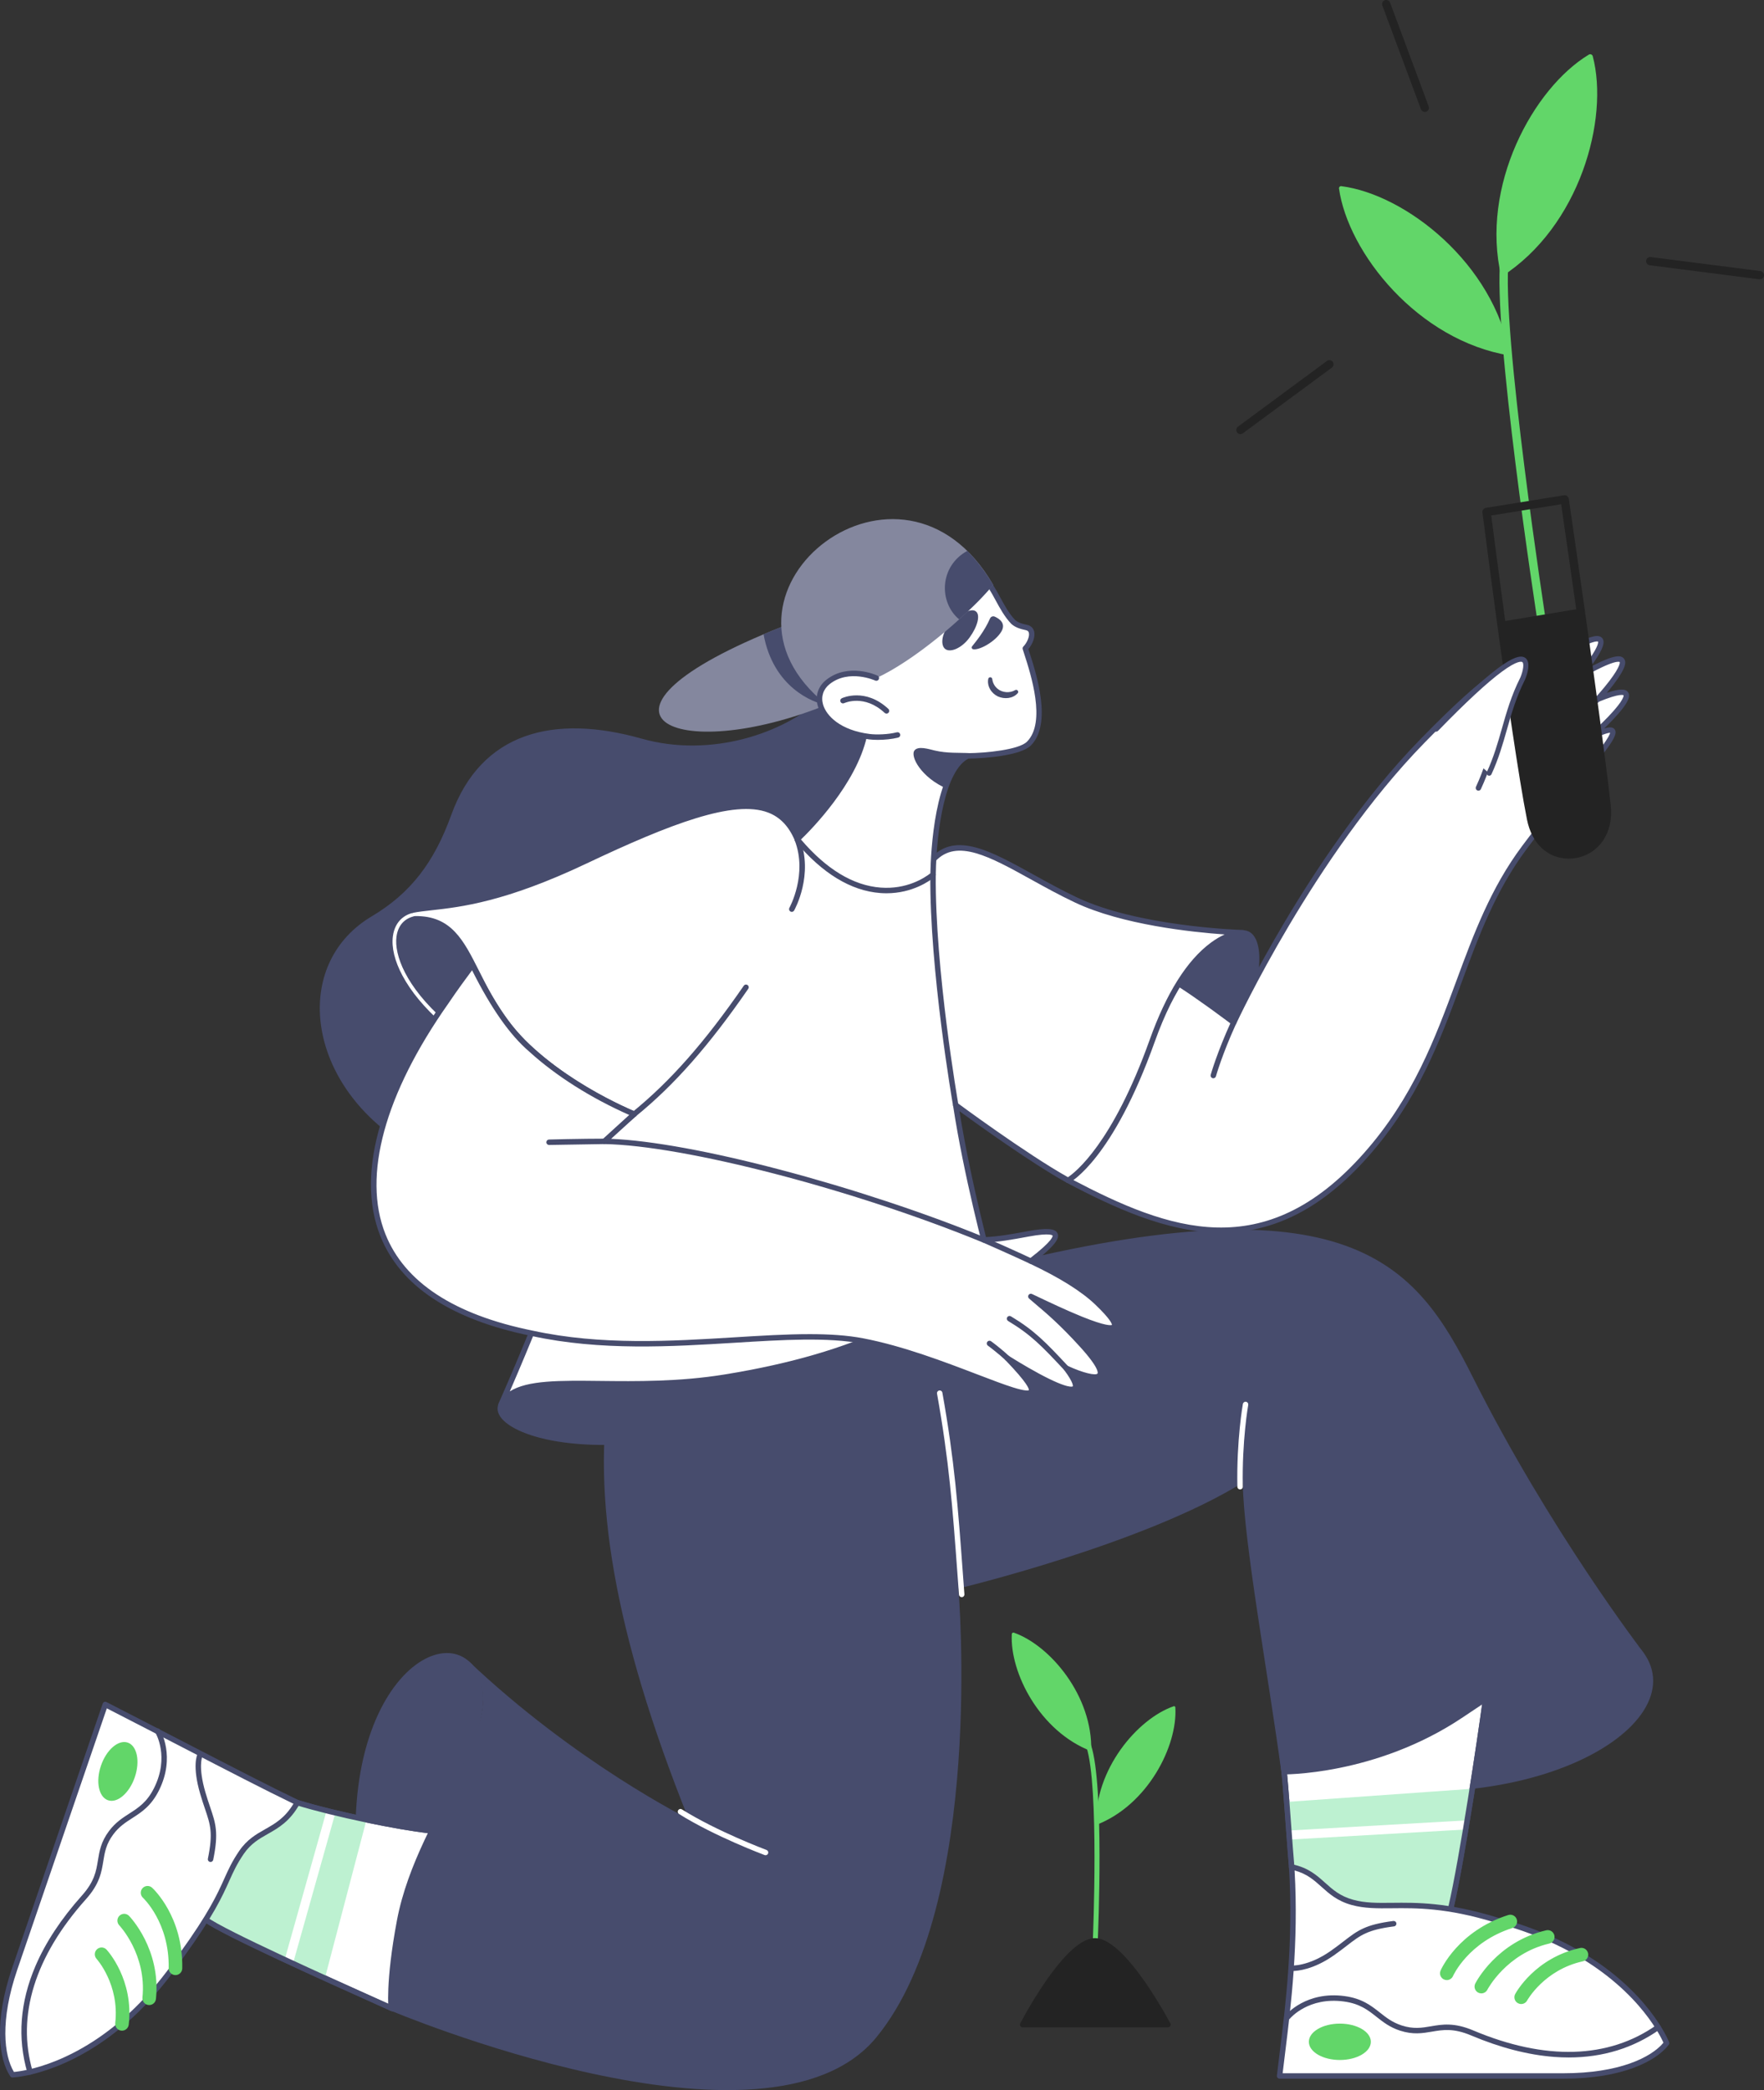 <svg width="309" height="366" viewBox="0 0 309 366" fill="none" xmlns="http://www.w3.org/2000/svg">
<rect x="0" y="0" width="309" height="366" fill="#333333" stroke="none"/>
<g clip-path="url(#clip0_33818_529573)">
<path d="M224.528 310.727C235.156 308.98 244.038 305.796 255.938 299.291C267.838 292.786 282.43 281.977 287.824 289.284C297.446 302.319 266.408 321.211 224.528 310.727Z" fill="#474C6D"/>
<path d="M260.289 297.025C259.541 302.764 256.237 325.074 254.186 333.909C251.962 342.167 226.738 332.478 226.262 326.918C225.776 321.399 225.167 311.097 224.627 307.462L260.289 297.025Z" fill="white"/>
<path d="M248.073 337.592C247.519 337.592 246.933 337.565 246.315 337.51C242.366 337.157 237.444 335.673 233.15 333.538C231.016 332.478 226.026 329.714 225.791 326.964C225.619 325.019 225.435 322.51 225.24 319.854C224.879 314.948 224.506 309.876 224.158 307.537C224.142 307.424 224.166 307.307 224.228 307.21C224.29 307.113 224.385 307.042 224.496 307.01L260.158 296.572C260.234 296.55 260.314 296.547 260.391 296.564C260.469 296.581 260.541 296.616 260.601 296.668C260.661 296.719 260.707 296.785 260.735 296.859C260.764 296.933 260.773 297.013 260.763 297.091C260.031 302.716 256.694 325.224 254.652 334.022L254.648 334.038C254.017 336.379 251.757 337.592 248.073 337.592ZM225.158 307.809C225.493 310.325 225.847 315.129 226.189 319.784C226.384 322.437 226.568 324.943 226.739 326.882C226.872 328.433 229.491 330.656 233.573 332.685C237.704 334.738 242.619 336.223 246.4 336.561C249.329 336.822 252.977 336.555 253.727 333.798C255.683 325.365 258.833 304.294 259.723 297.693L225.158 307.809Z" fill="#474C6D"/>
<path d="M68.074 351.932C68.58 336.299 72.126 329.516 75.56 320.574C77.147 316.444 90.254 297.368 81.906 290.712C73.339 283.882 52.082 305.167 68.074 351.932Z" fill="#474C6D"/>
<path d="M75.565 320.58L68.698 351.702C64.094 349.608 39.739 338.851 36.064 336.146C28.767 331.381 43.658 313.186 52.087 315.656C58.724 317.7 70.579 320.111 75.565 320.58Z" fill="white"/>
<path d="M68.692 352.184C68.624 352.184 68.557 352.17 68.495 352.142C67.499 351.691 66.502 351.242 65.504 350.795C57.575 347.237 39.017 338.909 35.787 336.543C33.314 334.919 32.957 331.678 34.809 327.649C36.345 324.307 39.192 320.819 42.424 318.318C46.041 315.52 49.518 314.414 52.214 315.204C59.036 317.305 70.774 319.657 75.603 320.111C75.671 320.117 75.736 320.138 75.794 320.171C75.853 320.205 75.904 320.25 75.944 320.305C75.984 320.359 76.011 320.422 76.025 320.488C76.039 320.554 76.038 320.622 76.024 320.688L69.157 351.811C69.134 351.917 69.075 352.012 68.99 352.08C68.906 352.147 68.801 352.185 68.692 352.184L68.692 352.184ZM50.411 315.907C45.333 315.907 38.429 322.052 35.673 328.048C34.712 330.14 33.517 333.923 36.319 335.752C36.326 335.757 36.333 335.762 36.341 335.768C39.458 338.063 57.983 346.376 65.894 349.926C66.89 350.373 67.726 350.748 68.354 351.032L74.979 321.005C69.821 320.437 58.567 318.158 51.941 316.117C51.456 315.975 50.944 315.907 50.411 315.907Z" fill="#474C6D"/>
<path d="M64.195 318.676L56.828 346.723C49.092 343.076 39.601 338.457 36.062 336.146C28.765 331.38 43.656 313.185 52.084 315.655C56.521 316.956 60.663 317.943 64.195 318.676Z" fill="#BDF1D1"/>
<path d="M57.212 317.057L49.807 343.366C50.289 343.6 50.773 343.834 51.257 344.067L58.751 317.442C58.237 317.316 57.724 317.188 57.212 317.057Z" fill="white"/>
<path d="M68.698 352.184C68.63 352.184 68.563 352.169 68.501 352.141C67.505 351.69 66.508 351.242 65.51 350.795C57.581 347.236 39.023 338.909 35.793 336.543C33.319 334.918 32.962 331.678 34.814 327.649C36.35 324.307 39.197 320.819 42.43 318.318C46.047 315.519 49.524 314.413 52.22 315.203C59.042 317.304 70.78 319.657 75.609 320.11C75.676 320.117 75.741 320.137 75.8 320.171C75.859 320.204 75.91 320.25 75.949 320.304C75.989 320.359 76.017 320.421 76.031 320.487C76.044 320.553 76.044 320.622 76.029 320.688L69.163 351.81C69.139 351.916 69.081 352.011 68.996 352.079C68.912 352.147 68.806 352.184 68.698 352.184L68.698 352.184ZM50.417 315.907C45.339 315.907 38.435 322.051 35.679 328.047C34.717 330.139 33.523 333.923 36.324 335.752C36.332 335.757 36.339 335.762 36.346 335.767C39.464 338.062 57.989 346.376 65.9 349.925C66.895 350.372 67.732 350.748 68.36 351.031L74.985 321.005C69.827 320.437 58.573 318.157 51.947 316.116C51.461 315.974 50.949 315.907 50.417 315.907Z" fill="#474C6D"/>
<path d="M257.926 313.228C257.898 313.411 257.871 313.594 257.842 313.776C256.733 321.089 255.401 329.127 254.344 333.326C254.292 333.534 254.241 333.733 254.19 333.92C251.966 342.178 226.743 332.489 226.267 326.93C225.91 322.768 225.558 319.326 225.263 316.701C225.218 316.299 225.174 315.916 225.131 315.554L257.926 313.228Z" fill="#BDF1D1"/>
<path d="M257.029 318.756L225.678 320.55C225.729 321.059 225.781 321.587 225.834 322.132L256.761 320.362C256.853 319.81 256.943 319.273 257.029 318.756Z" fill="white"/>
<path d="M248.073 337.603C247.519 337.603 246.933 337.575 246.315 337.52C242.365 337.167 237.444 335.683 233.149 333.549C231.015 332.488 226.026 329.724 225.79 326.974C225.619 325.03 225.435 322.521 225.239 319.864C224.878 314.959 224.505 309.886 224.158 307.548C224.141 307.434 224.166 307.318 224.228 307.221C224.29 307.124 224.385 307.053 224.495 307.02L260.157 296.583C260.233 296.56 260.313 296.557 260.391 296.574C260.468 296.591 260.54 296.626 260.6 296.678C260.66 296.73 260.707 296.795 260.735 296.869C260.763 296.943 260.773 297.023 260.762 297.102C260.03 302.726 256.694 325.234 254.651 334.032L254.648 334.048C254.017 336.389 251.757 337.603 248.073 337.603ZM225.157 307.819C225.493 310.335 225.846 315.139 226.189 319.794C226.383 322.447 226.568 324.953 226.739 326.892C226.871 328.443 229.49 330.666 233.573 332.695C237.704 334.748 242.619 336.233 246.399 336.571C249.328 336.833 252.977 336.565 253.726 333.808C255.683 325.375 258.833 304.305 259.723 297.703L225.157 307.819Z" fill="#474C6D"/>
<path d="M2.191 363.318C0.378 360.6 -0.683 354.272 2.578 344.757L18.441 298.477C33.677 306.283 44.465 312.002 52.079 315.655C49.065 321.055 45.161 320.196 42.304 324.375C38.994 329.217 40.123 330.914 31.809 342.393C31.675 342.578 31.554 342.769 31.427 342.956C31.391 343.008 31.358 343.059 31.322 343.11C28.893 346.644 26.394 349.56 23.93 351.967C13.292 362.35 3.281 363.248 2.275 363.314C2.275 363.314 2.274 363.316 2.273 363.315C2.25 363.317 2.23 363.317 2.217 363.317L2.191 363.318Z" fill="white"/>
<path d="M2.193 363.791C2.034 363.791 1.884 363.712 1.795 363.58C-0.176 360.625 -1.124 354.087 2.128 344.599L17.99 298.32C18.012 298.255 18.048 298.196 18.095 298.146C18.142 298.097 18.199 298.058 18.262 298.032C18.326 298.007 18.393 297.995 18.462 297.998C18.53 298.001 18.596 298.019 18.657 298.05C23.736 300.652 28.37 303.048 32.458 305.161C40.702 309.423 47.214 312.789 52.284 315.222C52.343 315.25 52.395 315.29 52.438 315.339C52.48 315.388 52.513 315.446 52.532 315.508C52.552 315.57 52.559 315.635 52.552 315.7C52.546 315.765 52.526 315.827 52.494 315.884C50.785 318.948 48.809 320.068 46.899 321.151C45.373 322.016 43.932 322.834 42.696 324.642C41.48 326.421 40.866 327.786 40.156 329.367C38.937 332.079 37.42 335.453 32.194 342.67C32.11 342.786 32.031 342.904 31.953 343.022C31.909 343.089 31.865 343.155 31.82 343.221L31.713 343.379C29.427 346.705 26.92 349.709 24.262 352.305C13.635 362.676 3.585 363.697 2.334 363.785C2.301 363.788 2.268 363.79 2.236 363.79L2.211 363.791L2.193 363.791L2.193 363.791ZM18.712 299.149L3.028 344.909C-0.027 353.822 0.699 359.95 2.44 362.82C4.206 362.662 13.599 361.381 23.598 351.622C26.211 349.07 28.678 346.114 30.93 342.837L31.034 342.684C31.076 342.622 31.118 342.558 31.16 342.495C31.245 342.365 31.333 342.236 31.424 342.11C36.593 334.973 38.087 331.648 39.288 328.976C40.017 327.354 40.646 325.953 41.911 324.103C43.271 322.113 44.877 321.202 46.43 320.322C48.208 319.313 49.893 318.357 51.408 315.858C46.394 313.438 40.023 310.144 32.021 306.008C28.065 303.963 23.599 301.653 18.712 299.149L18.712 299.149Z" fill="#474C6D"/>
<path d="M36.883 326.051C36.812 326.051 36.742 326.035 36.678 326.005C36.614 325.975 36.558 325.931 36.514 325.876C36.469 325.821 36.437 325.757 36.42 325.688C36.403 325.619 36.402 325.548 36.416 325.478C37.341 320.972 36.863 319.564 35.912 316.757C35.657 316.005 35.368 315.152 35.068 314.122C33.621 309.161 34.546 307.268 34.586 307.189C34.614 307.134 34.653 307.084 34.701 307.044C34.749 307.003 34.804 306.973 34.863 306.953C34.923 306.934 34.986 306.927 35.048 306.932C35.11 306.937 35.171 306.955 35.226 306.983C35.338 307.04 35.422 307.139 35.461 307.258C35.5 307.377 35.491 307.507 35.435 307.619C35.416 307.662 34.674 309.371 35.981 313.855C36.276 314.865 36.562 315.708 36.814 316.451C37.788 319.327 38.325 320.911 37.348 325.67C37.326 325.778 37.268 325.874 37.183 325.944C37.098 326.013 36.992 326.051 36.883 326.051H36.883ZM5.258 363.308C5.155 363.308 5.055 363.275 4.973 363.213C4.891 363.151 4.831 363.064 4.802 362.965C3.021 356.886 3.498 350.59 6.219 344.251C7.988 340.13 10.724 335.984 14.351 331.929C16.554 329.465 16.848 327.653 17.16 325.734C17.416 324.152 17.682 322.517 19.098 320.628C20.213 319.139 21.461 318.337 22.667 317.562C24.249 316.545 25.744 315.585 26.983 313.111C29.714 307.659 27.306 303.548 27.202 303.375C27.137 303.267 27.117 303.137 27.147 303.015C27.177 302.892 27.255 302.787 27.362 302.721C27.47 302.656 27.599 302.636 27.721 302.665C27.844 302.695 27.949 302.772 28.015 302.88C28.131 303.07 30.81 307.597 27.834 313.538C26.477 316.246 24.802 317.322 23.181 318.364C21.993 319.127 20.871 319.848 19.859 321.199C18.584 322.901 18.348 324.351 18.099 325.887C17.78 327.856 17.449 329.893 15.06 332.564C6.105 342.578 2.874 352.997 5.715 362.697C5.736 362.768 5.74 362.843 5.727 362.916C5.714 362.989 5.684 363.058 5.639 363.117C5.595 363.176 5.538 363.225 5.471 363.258C5.405 363.291 5.332 363.308 5.258 363.308Z" fill="#474C6D"/>
<path d="M23.612 311.212C24.567 308.425 24.016 305.711 22.38 305.148C20.745 304.586 18.644 306.39 17.689 309.177C16.734 311.964 17.285 314.679 18.921 315.241C20.557 315.803 22.657 313.999 23.612 311.212Z" fill="#62D669"/>
<path d="M30.735 345.86L30.712 345.86C30.397 345.854 30.097 345.723 29.878 345.495C29.659 345.267 29.54 344.962 29.546 344.646C29.699 336.674 25.09 332.364 25.044 332.321C24.811 332.108 24.672 331.811 24.657 331.496C24.643 331.18 24.755 330.872 24.968 330.638C25.18 330.405 25.477 330.266 25.792 330.252C26.107 330.237 26.415 330.349 26.648 330.562C26.871 330.766 32.099 335.654 31.925 344.692C31.919 345.004 31.791 345.301 31.569 345.519C31.346 345.738 31.047 345.86 30.736 345.86H30.735ZM26.137 351.104C25.97 351.104 25.806 351.07 25.654 351.002C25.501 350.935 25.365 350.836 25.253 350.712C25.141 350.588 25.057 350.443 25.005 350.284C24.953 350.126 24.935 349.958 24.952 349.792C25.717 342.255 20.945 337.199 20.897 337.149C20.442 336.676 20.454 335.922 20.925 335.465C21.151 335.245 21.455 335.125 21.77 335.129C22.085 335.134 22.385 335.263 22.604 335.489C22.833 335.725 28.2 341.359 27.319 350.033C27.289 350.327 27.152 350.598 26.934 350.796C26.715 350.994 26.431 351.104 26.137 351.104ZM21.37 355.59C21.202 355.59 21.036 355.555 20.883 355.486C20.73 355.418 20.593 355.318 20.481 355.192C20.369 355.067 20.285 354.92 20.235 354.76C20.184 354.6 20.167 354.431 20.186 354.264C20.955 347.509 16.961 343.064 16.92 343.02C16.477 342.537 16.507 341.783 16.988 341.338C17.47 340.893 18.22 340.92 18.666 341.401C18.862 341.612 23.447 346.656 22.55 354.533C22.517 354.824 22.379 355.092 22.161 355.287C21.943 355.481 21.662 355.59 21.37 355.59Z" fill="#62D669"/>
<path d="M291.93 357.773C289.913 360.413 284.174 363.52 273.936 363.52H224.14C225.144 354.722 227.206 342.174 226.254 326.926C231.42 327.987 231.914 331.75 236.883 333.12C242.638 334.708 248.191 331.97 261.991 336.183C262.214 336.251 262.438 336.304 262.659 336.365C262.722 336.382 262.782 336.397 262.843 336.414C267.048 337.585 270.681 339.028 273.813 340.605C287.326 347.414 291.502 356.748 291.899 357.694C291.899 357.694 291.901 357.694 291.901 357.695C291.91 357.717 291.916 357.736 291.921 357.748C291.927 357.765 291.93 357.773 291.93 357.773Z" fill="white"/>
<path d="M273.942 363.998H224.147C224.08 363.998 224.013 363.984 223.952 363.956C223.891 363.929 223.836 363.889 223.792 363.838C223.747 363.788 223.713 363.729 223.693 363.665C223.673 363.601 223.666 363.534 223.674 363.467C223.825 362.142 224 360.733 224.186 359.242C225.201 351.065 226.592 339.867 225.786 326.957C225.781 326.884 225.794 326.81 225.822 326.743C225.85 326.675 225.893 326.615 225.949 326.567C226.004 326.519 226.069 326.485 226.14 326.466C226.211 326.447 226.285 326.445 226.356 326.46C229.16 327.036 230.664 328.385 232.119 329.69C233.462 330.894 234.73 332.032 237.016 332.662C239.143 333.249 241.215 333.228 243.837 333.2C248.15 333.154 253.521 333.098 262.136 335.728C262.276 335.771 262.416 335.807 262.556 335.844C262.634 335.864 262.713 335.885 262.791 335.906L262.978 335.957C266.935 337.059 270.655 338.48 274.033 340.181C287.539 346.986 291.841 356.324 292.334 357.486C292.338 357.494 292.341 357.501 292.344 357.509C292.355 357.535 292.364 357.558 292.371 357.577L292.379 357.6C292.439 357.755 292.415 357.932 292.314 358.064C290.123 360.932 284.147 363.998 273.942 363.998ZM224.681 363.045H273.942C283.539 363.045 289.201 360.322 291.388 357.698C290.656 356.06 286.316 347.437 273.606 341.032C270.283 339.359 266.621 337.961 262.722 336.875L262.54 336.826C262.466 336.805 262.391 336.786 262.316 336.766C262.164 336.726 262.011 336.687 261.858 336.64C253.384 334.053 248.097 334.108 243.847 334.153C241.257 334.18 239.019 334.203 236.763 333.581C234.262 332.891 232.849 331.625 231.484 330.4C230.179 329.229 228.939 328.118 226.774 327.537C227.501 340.266 226.133 351.281 225.13 359.359C224.97 360.65 224.817 361.88 224.681 363.045Z" fill="#474C6D"/>
<path d="M226.399 345.141C226.239 345.141 226.146 345.134 226.126 345.132C226 345.12 225.884 345.059 225.803 344.962C225.722 344.866 225.683 344.74 225.694 344.614C225.718 344.353 225.952 344.159 226.209 344.182C226.238 344.185 229.176 344.391 233.148 341.592C234.023 340.975 234.74 340.423 235.372 339.935C237.817 338.051 239.163 337.013 244.065 336.383C244.127 336.375 244.19 336.379 244.251 336.395C244.312 336.411 244.369 336.439 244.419 336.477C244.469 336.515 244.511 336.563 244.542 336.618C244.574 336.672 244.594 336.732 244.602 336.795C244.61 336.857 244.605 336.921 244.589 336.981C244.572 337.042 244.544 337.099 244.505 337.149C244.466 337.198 244.418 337.24 244.363 337.271C244.309 337.302 244.248 337.321 244.186 337.329C239.54 337.925 238.341 338.849 235.953 340.69C235.313 341.184 234.588 341.743 233.696 342.371C230.078 344.92 227.265 345.141 226.399 345.141ZM274.798 360.283C273.959 360.283 273.11 360.25 272.248 360.185C267.696 359.842 262.801 358.578 257.699 356.427C254.596 355.118 252.753 355.433 250.801 355.767C249.195 356.041 247.534 356.324 245.25 355.587C243.45 355.005 242.266 354.07 241.121 353.165C239.618 351.978 238.199 350.857 235.405 350.48C229.249 349.65 226.084 353.325 225.952 353.482C225.871 353.579 225.755 353.639 225.629 353.65C225.503 353.662 225.379 353.622 225.282 353.541C225.185 353.461 225.124 353.345 225.113 353.219C225.102 353.093 225.141 352.968 225.221 352.871C225.366 352.698 228.833 348.632 235.532 349.535C238.584 349.947 240.173 351.203 241.711 352.417C242.839 353.309 243.905 354.151 245.542 354.68C247.604 355.346 249.08 355.094 250.641 354.827C252.642 354.486 254.71 354.132 258.068 355.548C270.672 360.862 281.775 360.535 290.175 354.602C290.278 354.529 290.406 354.5 290.53 354.521C290.655 354.543 290.765 354.613 290.838 354.716C290.911 354.82 290.94 354.948 290.918 355.072C290.897 355.197 290.827 355.308 290.723 355.38C286.111 358.638 280.763 360.283 274.798 360.283V360.283Z" fill="#474C6D"/>
<path d="M234.702 360.724C237.7 360.724 240.131 359.298 240.131 357.54C240.131 355.781 237.7 354.356 234.702 354.356C231.703 354.356 229.273 355.781 229.273 357.54C229.273 359.298 231.703 360.724 234.702 360.724Z" fill="#62D669"/>
<path d="M253.435 346.734C253.237 346.734 253.043 346.685 252.869 346.59C252.696 346.496 252.548 346.36 252.44 346.195C252.332 346.03 252.266 345.84 252.25 345.643C252.233 345.446 252.266 345.248 252.345 345.066C252.467 344.785 255.439 338.153 264.187 335.344C264.336 335.295 264.494 335.275 264.651 335.287C264.807 335.299 264.96 335.342 265.1 335.413C265.24 335.485 265.365 335.583 265.467 335.703C265.569 335.823 265.646 335.962 265.694 336.111C265.742 336.261 265.76 336.419 265.746 336.576C265.733 336.733 265.689 336.885 265.616 337.025C265.544 337.165 265.444 337.289 265.324 337.389C265.203 337.49 265.064 337.566 264.914 337.613C257.18 340.096 254.552 345.959 254.526 346.018C254.434 346.231 254.281 346.412 254.087 346.539C253.893 346.666 253.667 346.734 253.435 346.734ZM259.484 349.062C259.296 349.062 259.112 349.017 258.945 348.932C258.664 348.789 258.452 348.54 258.354 348.24C258.257 347.94 258.282 347.614 258.425 347.333C258.575 347.035 262.219 340.024 270.85 338.014C271.002 337.978 271.16 337.973 271.314 337.999C271.468 338.024 271.616 338.08 271.748 338.163C271.881 338.245 271.996 338.353 272.087 338.481C272.178 338.608 272.243 338.752 272.279 338.904C272.314 339.056 272.319 339.214 272.293 339.369C272.268 339.523 272.212 339.671 272.13 339.804C272.047 339.936 271.939 340.052 271.812 340.143C271.685 340.234 271.541 340.299 271.389 340.334C263.87 342.086 260.577 348.351 260.545 348.414C260.445 348.609 260.293 348.773 260.106 348.887C259.918 349.002 259.703 349.062 259.484 349.062ZM266.465 350.926C266.268 350.926 266.074 350.876 265.9 350.782C265.324 350.47 265.107 349.751 265.418 349.172C265.556 348.915 268.89 342.85 276.759 341.117C276.912 341.083 277.07 341.079 277.224 341.106C277.378 341.133 277.526 341.191 277.658 341.275C277.79 341.359 277.904 341.469 277.994 341.597C278.083 341.726 278.147 341.871 278.18 342.024C278.214 342.177 278.217 342.335 278.189 342.49C278.162 342.644 278.104 342.791 278.02 342.923C277.935 343.055 277.825 343.169 277.697 343.258C277.568 343.348 277.423 343.411 277.27 343.444C270.503 344.934 267.541 350.249 267.512 350.303C267.41 350.491 267.258 350.649 267.074 350.758C266.889 350.868 266.679 350.926 266.465 350.925V350.926Z" fill="#62D669"/>
<path d="M143.67 122.463C137.437 128.226 124.746 132.832 112.372 129.338C96.969 124.988 84.293 128.226 79.058 142.68C76.027 151.049 71.948 156.388 65.098 160.471C51.773 168.413 53.359 187.473 68.271 198.592C77.472 194.145 143.563 155.944 143.563 155.944L153.526 125.305L143.67 122.463ZM173.606 221.942C161.232 230.995 145.028 238.974 125.532 241.457C106.661 243.862 90.199 239.427 87.349 245.783C83.859 253.566 128.236 264.352 173.606 221.942Z" fill="#474C6D"/>
<path d="M106.867 242.343C103.636 261.801 107.443 285.627 120.61 318.507C120.61 318.507 100.781 308.659 81.903 290.71C91.421 300.399 73.243 316.561 69.529 336.297C67.467 347.257 68.071 351.93 68.071 351.93C68.071 351.93 134.388 380.067 153.515 356.753C172.643 333.438 167.884 278.162 167.884 278.162C167.884 278.162 200.404 270.379 217.696 259.617C217.855 270.061 222.138 293.093 224.517 310.724C224.517 310.724 240.899 311.015 256.245 300.717C271.157 290.71 282.737 282.927 287.813 289.281C287.813 289.281 271.474 267.996 257.99 241.152C248.019 221.303 236.732 206.049 173.595 221.933C109.644 238.021 106.867 242.343 106.867 242.343H106.867Z" fill="#474C6D"/>
<path d="M134.107 324.87C134.05 324.87 133.994 324.859 133.941 324.84C133.855 324.808 125.256 321.6 118.943 317.649C118.836 317.582 118.76 317.475 118.731 317.352C118.703 317.229 118.724 317.1 118.791 316.992C118.858 316.885 118.965 316.809 119.088 316.781C119.211 316.752 119.34 316.774 119.447 316.841C125.677 320.739 134.187 323.914 134.272 323.946C134.377 323.985 134.464 324.06 134.519 324.157C134.574 324.254 134.594 324.367 134.574 324.477C134.554 324.587 134.497 324.686 134.412 324.758C134.326 324.83 134.218 324.869 134.107 324.87ZM217.225 260.819C217.101 260.819 216.981 260.77 216.892 260.682C216.803 260.595 216.752 260.476 216.75 260.351C216.592 252.139 217.705 245.903 217.716 245.841C217.74 245.718 217.811 245.609 217.915 245.538C218.018 245.467 218.145 245.439 218.269 245.462C218.392 245.484 218.502 245.555 218.574 245.658C218.646 245.76 218.674 245.888 218.653 246.011C218.642 246.073 217.546 252.222 217.701 260.333C217.704 260.459 217.656 260.581 217.568 260.673C217.481 260.764 217.361 260.816 217.235 260.819H217.225ZM168.46 279.678C168.34 279.678 168.224 279.633 168.136 279.551C168.048 279.469 167.995 279.357 167.986 279.237C167.898 278.055 167.81 276.873 167.723 275.691C166.847 263.811 166.268 255.963 164.14 244.047C164.128 243.985 164.129 243.922 164.142 243.86C164.155 243.798 164.18 243.74 164.216 243.688C164.251 243.636 164.297 243.592 164.35 243.558C164.403 243.523 164.462 243.5 164.524 243.489C164.586 243.478 164.649 243.479 164.711 243.493C164.772 243.507 164.83 243.532 164.882 243.569C164.933 243.605 164.977 243.651 165.01 243.704C165.044 243.758 165.066 243.817 165.077 243.879C167.214 255.844 167.794 263.712 168.672 275.621C168.756 276.763 168.844 277.942 168.935 279.166C168.94 279.231 168.931 279.297 168.909 279.359C168.888 279.421 168.854 279.478 168.809 279.526C168.764 279.574 168.71 279.612 168.65 279.639C168.59 279.665 168.525 279.678 168.46 279.678Z" fill="white"/>
<path d="M187.082 206.685C195.807 199.219 199.419 188.757 201.835 182.223C206.594 169.357 211.988 162.891 217.699 162.891C225.845 162.891 217.223 198.107 187.082 206.685Z" fill="#474C6D"/>
<path d="M111.075 195.432C111.048 195.432 111.02 195.428 110.993 195.421C92.966 190.567 82.82 183.945 77.484 179.244C74.349 176.483 71.995 173.648 70.487 170.819C69.138 168.288 68.562 165.908 68.822 163.938C69.174 161.269 71.041 159.675 73.816 159.675C79.43 159.675 82.442 165.875 85.354 171.871C87.042 175.346 88.787 178.94 91.024 181.38C100.239 191.434 111.058 194.777 111.166 194.81C111.239 194.832 111.302 194.879 111.342 194.944C111.383 195.008 111.399 195.085 111.388 195.16C111.377 195.235 111.34 195.304 111.282 195.354C111.225 195.404 111.151 195.431 111.075 195.432ZM73.816 160.311C71.353 160.311 69.763 161.663 69.451 164.021C69.034 167.183 71.035 172.717 77.903 178.767C82.641 182.941 91.217 188.646 105.842 193.257C101.767 191.233 95.891 187.63 90.556 181.81C88.257 179.301 86.491 175.665 84.783 172.15C81.826 166.061 79.033 160.311 73.816 160.311L73.816 160.311Z" fill="white"/>
<path d="M267.034 148.394C254.819 164.754 255.079 184.399 239.273 202.24C221.823 221.936 204.849 216.059 187.081 206.688L206.435 172.22C208.017 173.209 209.955 174.556 211.681 175.793C212.035 176.046 212.379 176.295 212.709 176.535C214.648 177.941 216.112 179.05 216.112 179.05C216.112 179.05 229.596 149.823 249.108 129.809C270.343 108.029 265.289 120.279 265.289 120.279C290.354 102.489 276.711 118.373 276.711 118.373C291.518 109.837 279.83 122.458 279.83 122.458C291.702 117.542 278.956 128.826 278.681 129.069C288.571 124.209 277.454 134.438 267.034 148.394Z" fill="white"/>
<path d="M213.919 215.85C213.71 215.85 213.5 215.848 213.289 215.844C204.258 215.657 195.25 211.537 186.862 207.112C186.806 207.083 186.756 207.042 186.716 206.993C186.675 206.944 186.645 206.887 186.627 206.826C186.609 206.765 186.604 206.701 186.611 206.637C186.618 206.574 186.638 206.513 186.669 206.457L206.023 171.989C206.054 171.933 206.097 171.884 206.148 171.845C206.199 171.805 206.257 171.777 206.32 171.761C206.382 171.745 206.447 171.742 206.511 171.752C206.574 171.762 206.635 171.784 206.69 171.819C208.058 172.675 209.831 173.883 211.961 175.409C212.305 175.656 212.649 175.903 212.991 176.153C214.268 177.079 215.348 177.883 215.933 178.321C216.82 176.461 220.014 169.919 224.886 161.695C230.201 152.723 238.658 139.852 248.77 129.48C261.558 116.364 264.544 115.841 265.678 116.589C266.41 117.072 266.367 118.166 266.167 119.082C270.535 116.016 273.935 113.844 276.282 112.619C278.744 111.334 280.047 111.063 280.637 111.713C281.231 112.366 280.804 113.65 279.252 115.875C279.036 116.184 278.814 116.49 278.588 116.791C282.886 114.513 283.98 114.722 284.47 115.337C284.854 115.82 285 116.762 282.7 119.785C282.283 120.334 281.848 120.867 281.46 121.328C283.632 120.579 284.784 120.567 285.211 121.252C285.575 121.835 285.537 122.863 282.497 126.061C282.008 126.574 281.508 127.077 280.999 127.569C281.98 127.263 282.53 127.319 282.828 127.699C283.595 128.675 281.834 130.892 276.628 137.159C273.957 140.374 270.633 144.376 267.418 148.682C261.963 155.989 259.053 163.854 255.971 172.18C252.241 182.258 248.385 192.68 239.632 202.56C231.713 211.497 223.295 215.851 213.92 215.851L213.919 215.85ZM187.739 206.497C204.745 215.425 221.466 221.627 238.919 201.927C247.554 192.181 251.379 181.845 255.079 171.848C258.184 163.456 261.118 155.528 266.656 148.111C269.885 143.785 273.218 139.773 275.896 136.549C277.758 134.308 279.366 132.372 280.473 130.896C281.76 129.179 282.01 128.543 282.048 128.319C281.815 128.311 281.078 128.426 278.894 129.5C278.79 129.551 278.672 129.562 278.561 129.533C278.449 129.503 278.353 129.433 278.289 129.338C278.224 129.242 278.197 129.126 278.212 129.011C278.227 128.897 278.282 128.792 278.369 128.715C278.553 128.553 280.2 127.086 281.731 125.483C284.636 122.443 284.405 121.761 284.402 121.754C284.386 121.742 283.861 121.309 280.015 122.902C279.914 122.943 279.803 122.95 279.698 122.919C279.594 122.889 279.503 122.823 279.441 122.734C279.379 122.645 279.35 122.537 279.357 122.428C279.365 122.32 279.41 122.217 279.484 122.137C279.496 122.124 280.755 120.762 281.9 119.264C283.985 116.537 283.728 115.935 283.725 115.93C283.698 115.906 282.947 115.332 276.951 118.789C276.854 118.845 276.74 118.865 276.629 118.845C276.519 118.825 276.419 118.767 276.347 118.68C276.276 118.593 276.237 118.484 276.238 118.372C276.239 118.259 276.28 118.151 276.353 118.065C276.364 118.053 277.434 116.804 278.404 115.426C280.194 112.883 279.934 112.355 279.931 112.351C279.927 112.351 279.419 112.031 276.531 113.565C274.023 114.896 270.334 117.287 265.567 120.671C265.483 120.731 265.382 120.761 265.279 120.758C265.176 120.755 265.076 120.719 264.996 120.655C264.915 120.59 264.857 120.502 264.831 120.402C264.806 120.302 264.813 120.196 264.852 120.101C265.298 119.016 265.532 117.634 265.154 117.385C265.034 117.306 264.286 117.018 261.382 119.144C258.592 121.186 254.578 124.887 249.451 130.145C230.222 149.869 216.681 178.961 216.547 179.253C216.517 179.317 216.473 179.374 216.418 179.42C216.363 179.465 216.299 179.498 216.23 179.515C216.161 179.532 216.089 179.534 216.019 179.52C215.95 179.506 215.884 179.476 215.827 179.433C215.813 179.422 214.344 178.311 212.433 176.924C212.092 176.676 211.75 176.43 211.407 176.185C209.507 174.822 207.895 173.717 206.607 172.894L187.739 206.497L187.739 206.497Z" fill="#474C6D"/>
<path d="M212.539 188.814C212.466 188.814 212.394 188.797 212.328 188.764C212.262 188.732 212.205 188.684 212.16 188.626C212.116 188.567 212.086 188.5 212.072 188.427C212.058 188.355 212.061 188.281 212.08 188.21C212.09 188.173 213.151 184.377 215.675 178.847C215.728 178.732 215.824 178.643 215.942 178.599C216.06 178.554 216.191 178.559 216.306 178.612C216.421 178.664 216.51 178.76 216.554 178.879C216.598 178.997 216.594 179.128 216.541 179.243C214.051 184.698 213.008 188.427 212.998 188.464C212.97 188.565 212.91 188.653 212.827 188.716C212.744 188.779 212.643 188.814 212.539 188.814ZM258.977 138.454C258.897 138.453 258.818 138.433 258.748 138.395C258.678 138.356 258.619 138.301 258.576 138.233C258.533 138.166 258.508 138.089 258.502 138.009C258.497 137.929 258.512 137.849 258.545 137.777C259.945 134.753 260.674 132.137 261.379 129.608C262.188 126.708 263.024 123.709 264.861 120.06C264.919 119.95 265.018 119.867 265.137 119.829C265.256 119.791 265.385 119.801 265.496 119.857C265.607 119.913 265.692 120.011 265.732 120.129C265.772 120.247 265.765 120.376 265.711 120.489C263.916 124.055 263.092 127.008 262.296 129.864C261.581 132.43 260.841 135.083 259.409 138.177C259.371 138.26 259.31 138.33 259.233 138.379C259.156 138.428 259.068 138.454 258.977 138.454ZM268.855 126.549C268.758 126.549 268.664 126.519 268.584 126.464C268.504 126.408 268.443 126.33 268.409 126.239C268.375 126.148 268.37 126.049 268.394 125.955C268.418 125.861 268.47 125.776 268.543 125.713C268.591 125.671 273.391 121.485 276.347 118.057C276.388 118.009 276.438 117.969 276.494 117.94C276.55 117.912 276.611 117.894 276.674 117.889C276.736 117.884 276.8 117.892 276.859 117.911C276.919 117.931 276.975 117.962 277.022 118.004C277.07 118.045 277.109 118.095 277.137 118.151C277.165 118.208 277.182 118.269 277.186 118.332C277.19 118.395 277.182 118.458 277.162 118.518C277.141 118.578 277.109 118.633 277.068 118.68C274.066 122.16 269.216 126.39 269.167 126.432C269.081 126.507 268.97 126.549 268.855 126.549ZM271.711 130.202C271.611 130.202 271.514 130.171 271.433 130.113C271.352 130.055 271.292 129.973 271.26 129.878C271.228 129.784 271.226 129.682 271.255 129.587C271.284 129.491 271.342 129.407 271.421 129.347C271.464 129.314 275.746 126.021 279.483 122.124C279.526 122.079 279.578 122.042 279.635 122.017C279.693 121.992 279.754 121.979 279.817 121.977C279.879 121.976 279.941 121.987 280 122.01C280.058 122.033 280.111 122.067 280.156 122.11C280.201 122.153 280.237 122.205 280.262 122.263C280.287 122.32 280.301 122.382 280.302 122.444C280.304 122.507 280.292 122.569 280.27 122.627C280.247 122.685 280.213 122.739 280.17 122.784C276.381 126.735 272.043 130.071 272 130.104C271.917 130.168 271.815 130.202 271.711 130.202ZM273.297 134.014C273.197 134.014 273.099 133.983 273.018 133.923C272.936 133.864 272.876 133.781 272.845 133.686C272.813 133.59 272.813 133.487 272.844 133.391C272.875 133.296 272.935 133.212 273.016 133.153C273.038 133.137 275.245 131.518 278.36 128.71C278.454 128.628 278.577 128.585 278.702 128.592C278.827 128.6 278.944 128.656 279.028 128.749C279.112 128.843 279.155 128.965 279.149 129.091C279.143 129.216 279.088 129.334 278.996 129.419C275.842 132.262 273.6 133.906 273.577 133.923C273.496 133.982 273.398 134.014 273.297 134.014L273.297 134.014Z" fill="#474C6D"/>
<path d="M72.234 159.376C76.993 158.423 84.768 159.195 102.536 150.776C125.045 140.111 135.691 137.592 139.657 146.964L163.535 150.451C168.838 144.846 177.412 152.364 188.517 157.606C199.622 162.848 217.706 163.324 217.706 163.324C217.706 163.324 208.823 162.689 201.843 182.226C194.474 202.85 187.089 206.688 187.089 206.688C179.633 202.558 167.418 193.504 167.418 193.504C169.481 207.005 173.605 221.936 173.605 221.936C163.611 228.766 153.458 236.867 126.966 241.156C107.831 244.254 91.272 239.409 87.782 245.921C95.239 229.084 102.536 209.229 105.867 199.858C107.771 197.793 111.102 195.092 111.102 195.092C111.102 195.092 96.099 189.051 88.576 178.891C81.754 169.678 81.703 160.779 72.737 160.886" fill="white"/>
<path d="M87.781 246.403C87.701 246.403 87.623 246.383 87.554 246.345C87.484 246.307 87.425 246.252 87.382 246.186C87.339 246.119 87.313 246.043 87.306 245.964C87.3 245.885 87.314 245.805 87.346 245.733C95.164 228.079 102.588 207.662 105.417 199.703C105.439 199.642 105.472 199.587 105.516 199.539C106.949 197.985 109.138 196.11 110.194 195.228C107.079 193.858 94.757 188.046 88.192 179.18C85.92 176.111 84.395 173.086 83.05 170.416C80.406 165.17 78.49 161.367 72.892 161.367C72.842 161.367 72.791 161.367 72.741 161.368H72.735C72.609 161.369 72.488 161.319 72.398 161.23C72.308 161.142 72.257 161.021 72.257 160.894C72.256 160.768 72.305 160.646 72.394 160.557C72.483 160.467 72.603 160.416 72.73 160.415C79.043 160.34 81.184 164.597 83.9 169.987C85.228 172.622 86.733 175.609 88.957 178.612C96.311 188.544 111.129 194.595 111.278 194.655C111.355 194.686 111.423 194.737 111.474 194.802C111.525 194.867 111.559 194.944 111.571 195.026C111.583 195.109 111.574 195.192 111.544 195.27C111.514 195.347 111.465 195.415 111.4 195.468C111.368 195.494 108.15 198.108 106.281 200.115C103.557 207.775 96.695 226.64 89.3 243.65C92.412 241.672 98.019 241.735 105.202 241.816C111.339 241.885 118.977 241.971 126.888 240.69C151.385 236.725 161.905 229.448 171.186 223.028C171.813 222.595 172.435 222.165 173.055 221.739C172.44 219.465 168.821 205.854 166.946 193.581C166.932 193.488 166.946 193.392 166.986 193.307C167.026 193.221 167.09 193.149 167.171 193.101C167.252 193.052 167.345 193.028 167.439 193.033C167.533 193.037 167.624 193.07 167.7 193.126C167.82 193.215 179.712 202.013 187.076 206.141C188.316 205.323 194.883 200.291 201.393 182.071C204.32 173.877 207.925 168.158 212.108 165.07C212.989 164.42 213.803 163.96 214.524 163.634C208.805 163.232 196.585 161.947 188.313 158.042C185.575 156.75 183.037 155.346 180.582 153.987C173.345 149.983 167.628 146.821 163.879 150.783L163.208 151.493C163.12 151.581 163.002 151.632 162.877 151.634C162.753 151.636 162.632 151.589 162.542 151.504C162.451 151.418 162.398 151.3 162.393 151.176C162.389 151.051 162.433 150.929 162.517 150.837L162.557 150.794L139.587 147.44C139.506 147.428 139.429 147.396 139.365 147.346C139.3 147.296 139.249 147.23 139.217 147.155C138.169 144.677 136.641 143.084 134.547 142.285C128.583 140.01 117.518 144.209 102.738 151.212C88.515 157.95 80.758 158.82 75.625 159.395C74.364 159.536 73.275 159.658 72.326 159.848C72.202 159.873 72.073 159.847 71.968 159.777C71.863 159.707 71.79 159.598 71.766 159.474C71.741 159.35 71.767 159.222 71.837 159.116C71.907 159.011 72.016 158.938 72.139 158.914C73.128 158.715 74.236 158.591 75.52 158.447C80.59 157.879 88.252 157.021 102.331 150.35C117.76 143.04 128.587 138.992 134.886 141.394C137.163 142.263 138.834 143.946 139.986 146.535L163.362 149.949C165.307 148.012 167.749 147.53 171.021 148.429C173.968 149.239 177.247 151.053 181.042 153.153C183.484 154.504 186.009 155.901 188.719 157.18C199.244 162.148 216.359 162.808 217.642 162.85C217.696 162.851 217.729 162.853 217.739 162.854C217.863 162.863 217.978 162.92 218.061 163.013C218.143 163.106 218.186 163.228 218.18 163.352C218.174 163.477 218.12 163.594 218.029 163.679C217.937 163.763 217.817 163.809 217.692 163.805C217.687 163.805 217.665 163.805 217.628 163.804C217.306 163.799 215.286 163.877 212.581 165.906C209.838 167.963 205.826 172.493 202.289 182.392C194.942 202.955 187.616 206.955 187.307 207.115C187.238 207.151 187.16 207.17 187.082 207.169C187.003 207.168 186.926 207.147 186.858 207.109C180.654 203.673 171.07 196.768 168.066 194.575C170.151 207.589 174.023 221.669 174.063 221.814C174.089 221.91 174.085 222.011 174.051 222.105C174.017 222.198 173.954 222.278 173.872 222.335C173.16 222.821 172.447 223.314 171.727 223.812C162.363 230.29 151.749 237.631 127.041 241.631C119.048 242.925 111.365 242.838 105.191 242.769C96.433 242.67 90.104 242.599 88.201 246.151C88.16 246.227 88.099 246.29 88.025 246.335C87.952 246.379 87.867 246.402 87.781 246.402L87.781 246.403Z" fill="#474C6D"/>
<path d="M167.409 193.984C167.297 193.984 167.189 193.944 167.103 193.872C167.018 193.8 166.96 193.7 166.941 193.59C166.899 193.354 162.81 169.845 162.968 153.158C162.969 153.032 163.019 152.912 163.108 152.824C163.198 152.735 163.318 152.686 163.443 152.685H163.448C163.574 152.687 163.695 152.738 163.783 152.828C163.872 152.918 163.921 153.04 163.919 153.166C163.763 169.766 167.837 193.19 167.878 193.425C167.89 193.493 167.887 193.564 167.869 193.631C167.851 193.698 167.819 193.761 167.774 193.814C167.729 193.867 167.673 193.91 167.61 193.94C167.547 193.969 167.478 193.984 167.409 193.984V193.984ZM111.073 195.59C110.975 195.59 110.879 195.559 110.798 195.503C110.718 195.446 110.657 195.365 110.624 195.273C110.591 195.18 110.588 195.079 110.614 194.984C110.641 194.89 110.696 194.805 110.773 194.743C117.444 189.322 123.464 182.493 130.294 172.598C130.367 172.497 130.476 172.429 130.599 172.408C130.722 172.387 130.848 172.415 130.95 172.486C131.052 172.557 131.123 172.665 131.147 172.787C131.17 172.909 131.145 173.036 131.077 173.14C124.194 183.112 118.117 190.003 111.373 195.483C111.288 195.552 111.182 195.59 111.073 195.59V195.59ZM138.696 159.674C138.613 159.674 138.531 159.652 138.459 159.611C138.387 159.57 138.327 159.51 138.285 159.438C138.243 159.367 138.221 159.285 138.22 159.202C138.219 159.119 138.24 159.037 138.281 158.964C138.313 158.907 141.506 153.08 139.204 147.14C139.158 147.022 139.161 146.891 139.212 146.775C139.263 146.659 139.358 146.569 139.476 146.523C139.593 146.477 139.724 146.48 139.84 146.531C139.955 146.582 140.046 146.677 140.091 146.795C142.559 153.163 139.253 159.178 139.111 159.431C139.069 159.505 139.009 159.567 138.936 159.609C138.863 159.652 138.78 159.675 138.695 159.675L138.696 159.674Z" fill="#474C6D"/>
<path d="M217.7 163.323L217.629 163.321C217.675 163.322 217.7 163.323 217.7 163.323Z" fill="#FFCF2D"/>
<path d="M180.22 130.217C178.637 131.796 172.643 132.336 169.528 132.365C164.758 134.6 163.541 146.663 163.44 153.163C159.95 156.022 150.273 159.676 139.644 146.968C139.644 146.968 149.323 138.072 151.383 128.859C151.451 128.48 150.588 124.629 150 122.258C149.729 121.178 149.521 120.404 149.476 120.406C147.573 121.165 145.697 121.86 143.843 122.432C143.865 122.194 143.949 121.367 143.973 121.113L144.027 120.56L146.89 94.206C155.162 89.479 165.457 91.484 171.241 99.406C172.081 100.466 172.883 101.563 173.573 102.727C173.576 102.733 173.58 102.738 173.585 102.744V102.746C174.88 104.786 175.796 107.149 177.484 108.912C178.112 109.473 178.939 109.698 179.744 109.868C181.474 110.197 180.588 112.567 179.597 113.542C180.573 116.644 184.11 126.345 180.22 130.217Z" fill="white"/>
<path d="M155.288 156.421C154.931 156.421 154.565 156.407 154.189 156.379C149.025 155.987 144.01 152.924 139.285 147.275C139.207 147.181 139.168 147.06 139.176 146.938C139.184 146.816 139.238 146.701 139.328 146.618C139.719 146.258 148.906 137.703 150.917 128.789C150.913 128.324 150.241 125.182 149.544 122.373C149.377 121.705 149.267 121.29 149.195 121.033C147.22 121.812 145.556 122.405 143.99 122.888C143.915 122.911 143.836 122.916 143.759 122.901C143.682 122.886 143.611 122.852 143.55 122.803C143.489 122.754 143.442 122.69 143.411 122.618C143.381 122.546 143.369 122.467 143.376 122.39C143.389 122.24 143.427 121.858 143.46 121.531L143.56 120.514L146.424 94.155C146.432 94.08 146.458 94.008 146.499 93.945C146.54 93.882 146.596 93.83 146.661 93.793C155.276 88.869 165.773 91.109 171.626 99.117C172.622 100.376 173.373 101.445 173.988 102.482C173.993 102.491 173.999 102.499 174.004 102.508C174.442 103.201 174.841 103.935 175.228 104.645C175.976 106.022 176.75 107.445 177.82 108.569C178.381 109.061 179.161 109.257 179.849 109.402C180.494 109.525 180.951 109.913 181.127 110.493C181.42 111.46 180.867 112.821 180.141 113.664C180.19 113.814 180.242 113.977 180.299 114.151C181.521 117.921 184.384 126.751 180.562 130.556C178.832 132.28 172.73 132.802 169.646 132.84C165.627 134.862 164.049 145.029 163.922 153.171C163.921 153.24 163.905 153.309 163.874 153.371C163.844 153.433 163.801 153.488 163.747 153.532C162.879 154.243 159.844 156.42 155.288 156.421L155.288 156.421ZM140.305 147.005C144.772 152.231 149.466 155.064 154.261 155.428C158.799 155.773 161.908 153.757 162.974 152.93C163.045 149.399 163.681 134.581 169.333 131.933C169.395 131.905 169.462 131.889 169.53 131.889C172.787 131.859 178.479 131.288 179.891 129.88L179.891 129.88C183.298 126.488 180.562 118.049 179.393 114.445C179.301 114.162 179.219 113.907 179.149 113.686C179.123 113.602 179.12 113.512 179.141 113.427C179.163 113.342 179.207 113.264 179.27 113.203C179.869 112.613 180.413 111.421 180.216 110.769C180.167 110.607 180.06 110.412 179.662 110.337C178.78 110.151 177.875 109.894 177.173 109.268C177.164 109.26 177.155 109.251 177.146 109.242C175.981 108.024 175.173 106.538 174.392 105.101C174.01 104.399 173.615 103.673 173.189 103.002C173.185 102.995 173.181 102.988 173.177 102.982C173.174 102.976 173.17 102.97 173.167 102.964C172.573 101.964 171.845 100.927 170.875 99.702C170.871 99.697 170.867 99.692 170.864 99.687C165.351 92.136 155.493 89.977 147.344 94.502L144.507 120.612L144.407 121.626L144.394 121.761C145.862 121.286 147.443 120.707 149.307 119.963C149.358 119.943 149.413 119.932 149.468 119.93C149.875 119.918 149.965 120.249 150.118 120.799C150.204 121.105 150.318 121.544 150.468 122.142C150.484 122.204 151.98 128.266 151.858 128.944L151.854 128.964C149.985 137.322 142.059 145.317 140.305 147.005L140.305 147.005Z" fill="#474C6D"/>
<path d="M166.659 109.035C164.95 110.642 164.671 112.903 165.547 113.625C166.423 114.346 168.447 113.544 169.831 111.649C171.255 109.701 171.764 107.674 170.943 107.059C170.092 106.422 168.355 107.441 166.659 109.035ZM178.281 121.377C177.428 122.346 175.954 122.467 174.803 121.956C174.233 121.68 173.743 121.242 173.432 120.689C173.119 120.144 172.984 119.485 173.114 118.875C173.134 118.782 173.19 118.701 173.269 118.65C173.349 118.599 173.445 118.581 173.537 118.601C173.613 118.617 173.682 118.658 173.732 118.717C173.783 118.776 173.813 118.849 173.819 118.927C173.901 119.597 174.231 120.189 174.741 120.607C175.552 121.301 176.898 121.409 177.816 120.85C178.154 120.639 178.53 121.072 178.281 121.377ZM170.283 113.178C170.907 112.394 172.447 110.549 173.427 108.297C173.459 108.222 173.506 108.154 173.565 108.097C173.624 108.04 173.694 107.995 173.77 107.966C173.847 107.936 173.928 107.922 174.01 107.924C174.092 107.926 174.172 107.944 174.247 107.978C175.059 108.338 176.267 109.152 175.402 110.601C174.341 112.381 171.525 113.91 170.459 113.689C170.23 113.641 170.137 113.361 170.283 113.178Z" fill="#474C6D"/>
<path d="M145.261 123.234C117.995 134.418 98.469 124.93 137.053 109.728L145.261 123.234Z" fill="#84879E"/>
<path d="M145.258 123.234C145.124 123.308 144.963 123.388 144.775 123.473C142.438 123.053 135.458 120.399 133.755 111.07C134.453 110.744 137.049 109.728 137.049 109.728C137.049 109.728 140.148 119.576 145.258 123.234Z" fill="#474C6D"/>
<path d="M173.961 102.399C168.939 108.335 159.808 115.858 153.515 118.732C150.016 120.187 147.109 121.464 143.659 122.458C121.843 103.197 157.987 74.76 173.961 102.399Z" fill="#84879E"/>
<path d="M153.515 118.733C153.515 118.733 148.718 116.511 145.048 119.399C141.587 122.123 144.183 127.985 152.301 128.996C153.548 129.152 155.667 129.086 157.221 128.687" fill="white"/>
<path d="M153.756 129.559C153.19 129.559 152.67 129.53 152.244 129.477C146.616 128.776 143.881 125.87 143.249 123.595C142.76 121.833 143.309 120.17 144.756 119.032C148.61 115.998 153.51 118.213 153.717 118.309C153.829 118.363 153.916 118.459 153.958 118.577C154 118.695 153.994 118.824 153.942 118.938C153.889 119.051 153.795 119.139 153.678 119.183C153.561 119.228 153.432 119.224 153.317 119.174C153.272 119.153 148.735 117.112 145.344 119.781C144.215 120.67 143.785 121.967 144.166 123.339C144.72 125.332 147.198 127.888 152.362 128.531C153.532 128.677 155.591 128.622 157.104 128.233C157.227 128.202 157.356 128.22 157.465 128.284C157.574 128.349 157.652 128.454 157.684 128.576C157.715 128.698 157.697 128.828 157.632 128.937C157.568 129.046 157.463 129.125 157.341 129.156C156.24 129.439 154.905 129.559 153.756 129.559Z" fill="#474C6D"/>
<path d="M160.214 131.38C159.34 132.408 161.423 136.225 165.908 138.118C166.445 134.698 169.573 132.244 169.979 131.886C168.009 131.777 165.93 131.944 163.723 131.419C162.626 131.158 160.879 130.599 160.214 131.38V131.38Z" fill="#474C6D"/>
<path d="M155.29 124.958C155.17 124.958 155.054 124.913 154.966 124.831C151.415 121.535 148.011 123.065 147.868 123.132C147.754 123.185 147.623 123.191 147.505 123.148C147.386 123.105 147.289 123.017 147.236 122.903C147.182 122.789 147.176 122.658 147.218 122.54C147.261 122.421 147.348 122.324 147.462 122.27C147.628 122.191 151.576 120.384 155.613 124.132C155.684 124.197 155.732 124.282 155.754 124.375C155.775 124.469 155.768 124.566 155.733 124.655C155.698 124.745 155.637 124.821 155.558 124.875C155.479 124.929 155.385 124.958 155.29 124.958H155.29ZM173.967 102.397C172.318 104.436 170.172 106.508 168.018 108.463C164.413 105.468 164.545 99.138 169.444 96.466C171.199 98.245 172.671 100.26 173.967 102.397Z" fill="#474C6D"/>
<path d="M180.575 227.02C182.161 228.449 185.017 230.514 189.617 235.597C198.026 244.889 186.95 239.657 186.763 239.57C193.71 248.859 176.45 237.821 176.45 237.821C189.779 251.642 169.149 238.293 151.148 234.822C137.154 232.122 114.491 238.116 93.247 233.478C56.499 226.057 61.433 199.19 78.133 175.47V175.468C80.05 172.638 81.731 170.392 82.777 168.992C85.089 173.695 88.563 179.975 93.047 183.804C98.232 188.527 104.775 192.383 111.092 195.093L111.071 195.11H111.07C110.434 195.69 106.386 199.378 105.857 199.858C120.589 200.093 151.144 208.416 172.337 217.119C175.051 217.008 177.515 216.536 180.099 216.06C186.13 214.947 186.6 216.221 180.573 220.827C186.286 223.525 189.88 225.879 192.227 228.128C201.674 237.185 186.603 229.879 180.575 227.02Z" fill="white"/>
<path d="M179.9 244.436C178.45 244.436 175.677 243.405 170.841 241.556C165.094 239.357 157.941 236.621 151.054 235.293C145.007 234.126 137.108 234.612 128.744 235.127C117.7 235.806 105.181 236.576 93.141 233.947C79.032 231.098 70.107 225.207 66.622 216.44C64.406 210.868 64.434 204.215 66.704 196.666C68.721 189.962 72.428 182.747 77.724 175.222C77.728 175.216 77.731 175.21 77.735 175.204C79.624 172.414 81.256 170.23 82.335 168.785L82.391 168.71C82.44 168.645 82.505 168.593 82.579 168.56C82.654 168.527 82.735 168.514 82.817 168.521C82.898 168.529 82.975 168.557 83.043 168.603C83.11 168.649 83.164 168.712 83.2 168.785C86.615 175.733 89.936 180.528 93.352 183.445C98.073 187.745 104.434 191.723 111.275 194.658C111.351 194.691 111.416 194.742 111.466 194.807C111.516 194.872 111.548 194.949 111.559 195.031C111.57 195.112 111.56 195.195 111.53 195.271C111.5 195.348 111.451 195.415 111.387 195.467C111.381 195.472 111.374 195.478 111.367 195.483L111.318 195.528L107.045 199.42C114.059 199.714 124.544 201.626 136.791 204.856C149.046 208.087 162.024 212.381 172.417 216.642C174.945 216.529 177.25 216.104 179.689 215.653L180.009 215.594C183.339 214.98 184.858 215.092 185.252 215.982C185.557 216.672 185.291 217.733 181.472 220.733C186.509 223.162 190.138 225.474 192.552 227.788C195.89 230.988 195.979 231.969 195.578 232.552C194.818 233.656 191.81 232.787 183.572 228.963C185.169 230.353 187.273 232.305 189.966 235.28C192.798 238.41 193.712 240.146 193.02 241.083C192.299 242.061 190.023 241.442 188.098 240.675C188.947 242.047 189.097 242.896 188.617 243.413C188.08 243.992 186.831 244.207 181.631 241.417C180.739 240.938 179.86 240.438 179.077 239.98C181.182 242.427 181.417 243.375 181.025 243.969C180.817 244.285 180.455 244.436 179.9 244.436ZM141.79 233.621C145.228 233.621 148.417 233.814 151.234 234.357C158.203 235.701 165.399 238.454 171.181 240.665C173.691 241.625 175.858 242.454 177.493 242.963C179.646 243.633 180.132 243.496 180.228 243.441C180.268 243.22 180.033 242.229 176.104 238.155C176.023 238.071 175.975 237.96 175.971 237.844C175.966 237.727 176.004 237.613 176.078 237.522C176.152 237.432 176.256 237.372 176.371 237.354C176.486 237.335 176.604 237.36 176.702 237.423C176.728 237.439 179.332 239.101 182.066 240.569C187.251 243.353 187.913 242.771 187.919 242.765C187.922 242.761 188.19 242.281 186.378 239.859C186.315 239.774 186.281 239.67 186.284 239.564C186.286 239.458 186.323 239.355 186.39 239.273C186.457 239.19 186.549 239.133 186.653 239.109C186.756 239.085 186.864 239.096 186.96 239.141C189.767 240.457 191.963 240.914 192.255 240.517C192.276 240.488 192.738 239.764 189.261 235.921C185.686 231.971 183.161 229.846 181.49 228.44C181.015 228.04 180.605 227.695 180.253 227.378C180.168 227.301 180.113 227.196 180.099 227.083C180.085 226.969 180.112 226.854 180.175 226.759C180.238 226.664 180.334 226.595 180.444 226.564C180.554 226.533 180.671 226.544 180.775 226.593L181.364 226.873C183.635 227.951 186.744 229.428 189.494 230.544C193.723 232.259 194.625 232.08 194.784 232.009C194.781 231.849 194.594 231.065 191.894 228.476C189.445 226.129 185.674 223.769 180.366 221.261C180.292 221.226 180.229 221.173 180.181 221.106C180.134 221.04 180.105 220.962 180.096 220.881C180.087 220.799 180.1 220.717 180.132 220.642C180.165 220.567 180.216 220.501 180.281 220.452C184.646 217.116 184.395 216.397 184.382 216.369C184.38 216.363 184.087 215.812 180.181 216.532L179.862 216.591C177.356 217.054 174.988 217.491 172.352 217.599C172.284 217.602 172.216 217.59 172.152 217.564C149.565 208.288 119.82 200.561 105.845 200.338C105.75 200.337 105.657 200.307 105.579 200.252C105.501 200.197 105.441 200.12 105.408 200.03C105.374 199.941 105.368 199.843 105.39 199.75C105.413 199.657 105.462 199.573 105.533 199.509C105.979 199.104 108.927 196.419 110.221 195.239C103.544 192.294 97.352 188.377 92.723 184.16C89.334 181.267 86.045 176.595 82.691 169.902C81.636 171.317 80.185 173.286 78.539 175.717C78.532 175.728 78.526 175.738 78.519 175.748C67.37 191.583 63.459 205.909 67.506 216.088C70.865 224.537 79.556 230.232 93.337 233.015C105.255 235.617 117.703 234.851 128.686 234.176C133.263 233.894 137.702 233.622 141.79 233.622L141.79 233.621Z" fill="#474C6D"/>
<path d="M186.759 240.049C186.632 240.049 186.505 239.998 186.411 239.898C182.473 235.673 180.564 233.705 176.598 231.323C176.544 231.29 176.498 231.248 176.46 231.198C176.423 231.147 176.396 231.09 176.381 231.03C176.351 230.907 176.37 230.777 176.435 230.669C176.5 230.56 176.605 230.482 176.728 230.452C176.85 230.421 176.98 230.44 177.088 230.505C181.164 232.954 183.105 234.955 187.107 239.247C187.17 239.315 187.213 239.4 187.228 239.491C187.244 239.583 187.233 239.677 187.196 239.762C187.159 239.847 187.098 239.92 187.02 239.971C186.943 240.022 186.852 240.049 186.759 240.049ZM176.446 238.3C176.33 238.3 176.214 238.258 176.123 238.173C174.599 236.76 173.052 235.641 173.037 235.63C172.938 235.555 172.873 235.444 172.854 235.321C172.836 235.198 172.866 235.073 172.939 234.972C173.011 234.871 173.12 234.803 173.243 234.781C173.365 234.76 173.491 234.787 173.593 234.857C173.658 234.903 175.201 236.019 176.77 237.474C176.84 237.539 176.889 237.624 176.91 237.717C176.932 237.811 176.924 237.909 176.889 237.998C176.854 238.087 176.793 238.164 176.714 238.218C176.635 238.272 176.542 238.3 176.446 238.3V238.3ZM180.569 221.306C180.501 221.306 180.433 221.291 180.367 221.261C180.336 221.246 177.154 219.754 172.142 217.559C172.084 217.534 172.032 217.498 171.988 217.453C171.944 217.408 171.909 217.355 171.886 217.296C171.863 217.238 171.852 217.175 171.853 217.112C171.854 217.049 171.867 216.987 171.892 216.929C171.918 216.871 171.954 216.819 171.999 216.776C172.045 216.732 172.099 216.698 172.157 216.675C172.216 216.653 172.279 216.642 172.341 216.644C172.404 216.645 172.466 216.66 172.524 216.685C177.548 218.886 180.74 220.383 180.771 220.398C180.869 220.444 180.949 220.522 180.997 220.619C181.044 220.717 181.058 220.827 181.034 220.933C181.01 221.039 180.951 221.134 180.867 221.201C180.782 221.269 180.677 221.306 180.569 221.306Z" fill="#474C6D"/>
<path d="M106.88 199.436C106.874 199.421 106.864 199.408 106.85 199.399C106.837 199.39 106.822 199.385 106.806 199.385C101.21 199.395 96.215 199.541 96.165 199.542C96.039 199.546 95.92 199.6 95.833 199.691C95.746 199.783 95.699 199.906 95.703 200.032C95.71 200.292 95.919 200.495 96.192 200.495C96.217 200.494 97.451 200.474 99.013 200.449L105.259 200.348C105.761 200.34 105.929 200.337 105.986 200.313L105.988 200.316L106.859 199.523C106.871 199.513 106.879 199.498 106.883 199.483C106.886 199.467 106.885 199.451 106.88 199.436Z" fill="#474C6D"/>
</g>
<g clip-path="url(#clip1_33818_529573)">
<path d="M217.287 76.017C217.134 76.018 216.986 75.969 216.862 75.88C216.739 75.791 216.646 75.665 216.599 75.52C216.551 75.375 216.55 75.219 216.597 75.073C216.643 74.928 216.734 74.801 216.856 74.71L232.441 63.208C232.595 63.094 232.789 63.046 232.979 63.075C233.168 63.103 233.339 63.206 233.453 63.361C233.567 63.515 233.615 63.709 233.586 63.899C233.558 64.089 233.455 64.26 233.3 64.374L217.716 75.876C217.592 75.968 217.441 76.018 217.287 76.018V76.017ZM249.584 19.601C249.437 19.601 249.292 19.556 249.171 19.472C249.05 19.387 248.957 19.268 248.906 19.13L242.146 0.971C242.113 0.882 242.098 0.787 242.101 0.692C242.104 0.597 242.127 0.504 242.166 0.417C242.206 0.331 242.262 0.253 242.331 0.188C242.401 0.123 242.483 0.073 242.572 0.04C242.752 -0.027 242.951 -0.02 243.125 0.06C243.212 0.099 243.29 0.155 243.354 0.225C243.419 0.295 243.469 0.377 243.503 0.466L250.263 18.624C250.303 18.734 250.317 18.852 250.302 18.968C250.288 19.084 250.245 19.194 250.179 19.29C250.112 19.386 250.023 19.465 249.92 19.519C249.816 19.573 249.701 19.601 249.584 19.601ZM308.28 48.909C308.249 48.909 308.218 48.907 308.187 48.904L288.978 46.449C288.884 46.437 288.793 46.407 288.71 46.359C288.628 46.312 288.555 46.249 288.497 46.174C288.439 46.099 288.396 46.013 288.371 45.921C288.346 45.829 288.34 45.734 288.352 45.639C288.364 45.545 288.394 45.454 288.441 45.371C288.488 45.289 288.551 45.216 288.627 45.158C288.702 45.1 288.788 45.057 288.879 45.032C288.971 45.007 289.067 45 289.161 45.012L308.37 47.467C308.553 47.49 308.72 47.582 308.837 47.724C308.954 47.866 309.013 48.047 309.001 48.231C308.99 48.414 308.909 48.587 308.775 48.713C308.64 48.839 308.463 48.909 308.28 48.909H308.28Z" fill="#232323"/>
</g>
<g clip-path="url(#clip2_33818_529573)">
<path d="M177.604 285.898C183.939 288.125 191.432 296.967 191.148 306.646C182.137 303.211 176.867 292.876 177.239 286.143C177.241 286.1 177.253 286.059 177.274 286.021C177.295 285.984 177.325 285.952 177.36 285.928C177.396 285.904 177.436 285.889 177.478 285.884C177.521 285.879 177.564 285.883 177.604 285.898ZM205.6 298.78C199.251 300.969 191.706 309.852 192.001 319.571C201.046 316.111 206.31 305.699 205.883 298.969C205.881 298.936 205.871 298.904 205.854 298.876C205.838 298.847 205.815 298.823 205.788 298.805C205.761 298.786 205.73 298.775 205.697 298.77C205.665 298.766 205.632 298.769 205.6 298.78Z" fill="#62D669"/>
<path d="M191.873 340.053C191.867 340.053 191.861 340.053 191.854 340.053C191.739 340.047 191.631 339.997 191.553 339.912C191.476 339.826 191.435 339.714 191.44 339.598C191.451 339.331 192.566 312.732 190.305 305.917C190.286 305.862 190.278 305.804 190.281 305.747C190.285 305.689 190.299 305.633 190.325 305.581C190.35 305.529 190.385 305.482 190.429 305.444C190.472 305.406 190.522 305.377 190.577 305.359C190.632 305.341 190.689 305.333 190.747 305.338C190.804 305.342 190.86 305.358 190.911 305.384C190.963 305.41 191.008 305.447 191.045 305.491C191.083 305.535 191.111 305.586 191.128 305.641C193.439 312.608 192.354 338.536 192.306 339.636C192.301 339.748 192.254 339.854 192.173 339.932C192.092 340.009 191.985 340.053 191.873 340.053L191.873 340.053Z" fill="#62D669"/>
<path d="M191.792 339.388C186.977 339.401 180.356 351.234 178.724 354.295C178.551 354.62 178.786 355.011 179.152 355.011H204.572C204.94 355.011 205.174 354.618 204.999 354.293C203.341 351.225 196.627 339.376 191.792 339.388Z" fill="#232323"/>
</g>
<g clip-path="url(#clip3_33818_529573)">
<path d="M278.315 9.566C268.601 15.416 259.224 32.584 262.985 48.466C276.712 39.704 281.907 20.834 279.003 9.845C278.984 9.776 278.95 9.711 278.903 9.657C278.855 9.602 278.796 9.56 278.729 9.533C278.662 9.505 278.59 9.494 278.518 9.5C278.446 9.506 278.377 9.528 278.315 9.566ZM234.956 32.6C246.196 34.037 261.69 46.116 264.508 62.262C248.38 59.652 236.136 44.267 234.553 33.009C234.546 32.954 234.551 32.898 234.569 32.846C234.586 32.793 234.616 32.745 234.654 32.706C234.693 32.666 234.741 32.636 234.793 32.618C234.845 32.599 234.901 32.593 234.956 32.6Z" fill="#62D669"/>
<path d="M270.154 110.146C269.979 110.146 269.81 110.083 269.678 109.969C269.546 109.855 269.458 109.697 269.431 109.524C269.102 107.403 261.393 57.438 262.84 45.177C262.862 44.984 262.961 44.807 263.113 44.687C263.266 44.566 263.46 44.511 263.653 44.534C263.846 44.557 264.021 44.656 264.142 44.809C264.262 44.962 264.316 45.157 264.294 45.35C262.87 57.413 270.797 108.781 270.878 109.298C270.894 109.403 270.887 109.51 270.858 109.612C270.829 109.714 270.779 109.809 270.71 109.89C270.641 109.97 270.556 110.035 270.46 110.079C270.364 110.123 270.259 110.146 270.153 110.146L270.154 110.146Z" fill="#62D669"/>
<path d="M275.849 149.526C275.553 149.577 275.259 149.602 274.967 149.608C271.661 149.676 269.016 147.404 268.21 143.361C266.797 136.281 264.675 121.474 263.002 109.196L263.093 108.834L276.662 106.595L276.884 106.862C278.621 119.12 280.664 133.96 281.441 141.168C281.926 145.669 279.504 148.922 275.849 149.526L275.849 149.526Z" fill="#232323"/>
<path d="M274.81 150.355C271.126 150.355 268.326 147.749 267.483 143.516C266.039 136.281 263.85 120.92 262.267 109.306C261.379 102.791 260.516 96.272 259.679 89.75C259.655 89.561 259.705 89.37 259.819 89.217C259.933 89.064 260.101 88.962 260.289 88.931L273.966 86.73C274.062 86.714 274.159 86.718 274.254 86.741C274.348 86.763 274.437 86.805 274.515 86.862C274.593 86.92 274.659 86.993 274.709 87.076C274.759 87.159 274.792 87.252 274.806 87.348C274.819 87.435 276.102 96.2 277.599 106.77C279.236 118.322 281.356 133.655 282.159 141.1C282.666 145.807 280.117 149.574 275.96 150.262C275.58 150.326 275.195 150.357 274.81 150.355ZM261.222 90.269C261.517 92.57 262.505 100.215 263.718 109.107C265.297 120.7 267.482 136.03 268.918 143.228C269.636 146.833 271.894 148.947 274.942 148.885C275.201 148.88 275.461 148.856 275.717 148.813L275.72 148.813C279.127 148.249 281.129 145.214 280.703 141.258C279.903 133.833 277.785 118.517 276.149 106.977C275.267 100.749 274.372 94.523 273.465 88.298L261.221 90.269L261.222 90.269Z" fill="#232323"/>
<g clip-path="url(#clip4_33818_529573)">
<path d="M251.58 127.673C271.543 107.106 266.792 118.673 266.792 118.673L266.714 118.861C265.162 121.938 264.335 124.841 263.532 127.661C262.822 130.15 262.089 132.724 260.861 135.39" fill="white"/>
<path d="M260.858 135.835C260.783 135.835 260.709 135.816 260.643 135.78C260.578 135.743 260.522 135.691 260.482 135.627C260.441 135.564 260.417 135.491 260.412 135.415C260.407 135.34 260.421 135.265 260.453 135.196C261.666 132.563 262.394 130.006 263.099 127.534C263.905 124.704 264.739 121.778 266.305 118.669L266.376 118.497C266.795 117.473 267.015 116.168 266.66 115.933C266.546 115.859 265.844 115.587 263.114 117.594C260.491 119.522 256.718 123.017 251.898 127.983C251.857 128.026 251.808 128.06 251.754 128.084C251.7 128.108 251.642 128.121 251.582 128.122C251.523 128.123 251.464 128.113 251.409 128.091C251.354 128.069 251.304 128.036 251.262 127.994C251.219 127.953 251.185 127.903 251.162 127.848C251.139 127.794 251.127 127.735 251.127 127.675C251.126 127.615 251.138 127.556 251.16 127.501C251.183 127.446 251.216 127.396 251.258 127.354C263.279 114.969 266.087 114.476 267.152 115.182C268.315 115.952 267.398 118.365 267.203 118.841L267.126 119.029C267.121 119.04 267.116 119.05 267.111 119.061C265.578 122.098 264.755 124.987 263.959 127.781C263.245 130.287 262.507 132.878 261.264 135.574C261.229 135.652 261.171 135.718 261.099 135.765C261.027 135.811 260.944 135.835 260.858 135.835Z" fill="#474C6D"/>
</g>
</g>
<defs>
<clipPath id="clip0_33818_529573">
<rect width="292.417" height="275.099" fill="white" transform="translate(0 90.903)"/>
</clipPath>
<clipPath id="clip1_33818_529573">
<rect width="92.44" height="76.023" fill="white" transform="translate(216.56 -0.003)"/>
</clipPath>
<clipPath id="clip2_33818_529573">
<rect width="28.687" height="69.136" fill="white" transform="translate(177.213 285.882)"/>
</clipPath>
<clipPath id="clip3_33818_529573">
<rect width="47.68" height="140.838" fill="white" transform="translate(234.55 9.513)"/>
</clipPath>
<clipPath id="clip4_33818_529573">
<rect width="16.6" height="20.858" fill="white" transform="translate(251.134 114.977)"/>
</clipPath>
</defs>
</svg>
